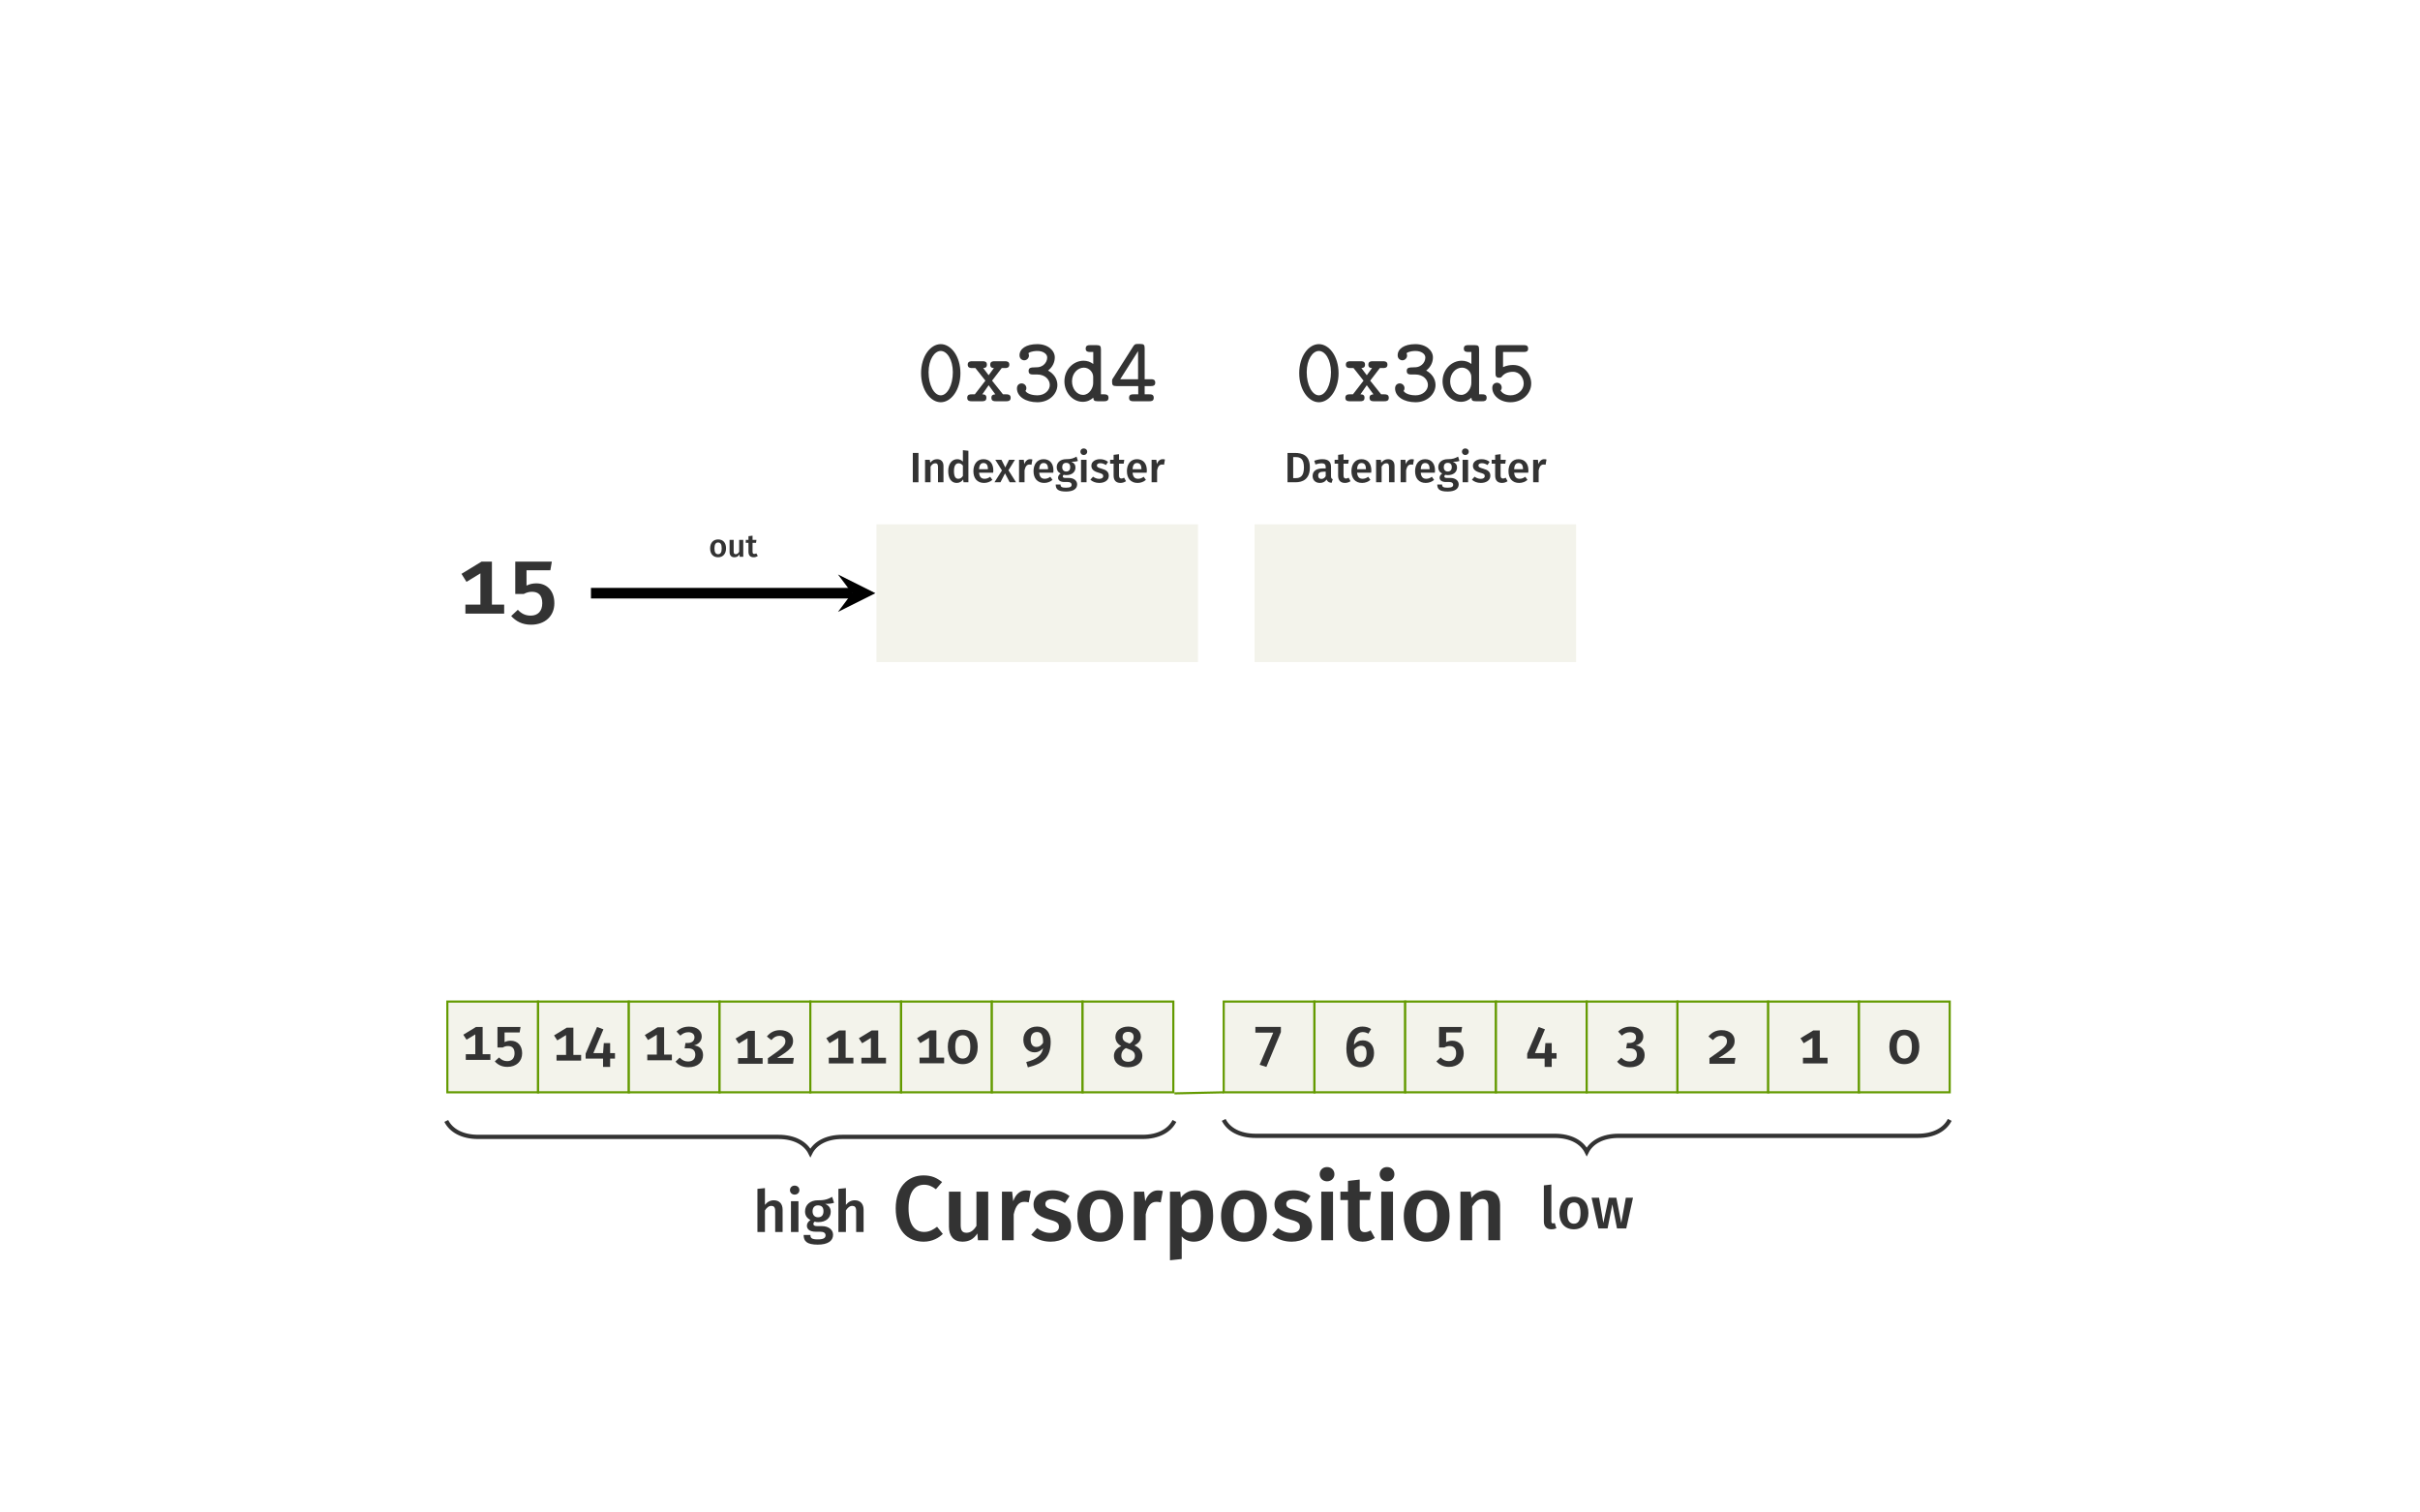 <?xml version="1.0" encoding="UTF-8"?>
<svg xmlns="http://www.w3.org/2000/svg" xmlns:xlink="http://www.w3.org/1999/xlink" width="453.54" height="283.46" viewBox="0 0 453.54 283.46">
<rect x="0" y="0" width="453.54" height="283.46" fill="#808080" stroke="none"/>
<defs>
<g>
<g id="glyph-0-0">
<path d="M 6.656 -1.688 L 6.656 -9.75 L 4.719 -9.75 L 0.953 -7.453 L 1.891 -5.953 L 4.5 -7.547 L 4.5 -1.688 L 1.688 -1.688 L 1.688 0 L 8.953 0 L 8.953 -1.688 Z M 6.656 -1.688 "/>
</g>
<g id="glyph-0-1">
<path d="M 8.25 -9.75 L 1.391 -9.75 L 1.391 -3.688 L 2.984 -3.688 C 3.516 -3.953 3.938 -4.094 4.531 -4.094 C 5.625 -4.094 6.453 -3.547 6.453 -1.953 C 6.453 -0.453 5.625 0.375 4.281 0.375 C 3.266 0.375 2.531 -0.016 1.875 -0.719 L 0.625 0.453 C 1.516 1.422 2.672 2.078 4.344 2.078 C 6.984 2.078 8.719 0.438 8.719 -1.953 C 8.719 -4.312 7.297 -5.672 5.344 -5.672 C 4.688 -5.672 4.094 -5.547 3.5 -5.25 L 3.5 -8.125 L 7.969 -8.125 Z M 8.25 -9.75 "/>
</g>
<g id="glyph-0-2">
<path d="M 5.938 -12.156 C 3.016 -12.156 0.734 -9.969 0.734 -5.969 C 0.734 -1.922 2.891 0.266 5.969 0.266 C 7.594 0.266 8.828 -0.453 9.562 -1.188 L 8.484 -2.531 C 7.797 -2.016 7.094 -1.562 6.062 -1.562 C 4.375 -1.562 3.141 -2.844 3.141 -5.969 C 3.141 -9.188 4.406 -10.406 6.062 -10.406 C 6.875 -10.406 7.578 -10.109 8.266 -9.562 L 9.422 -10.906 C 8.438 -11.703 7.453 -12.156 5.938 -12.156 Z M 5.938 -12.156 "/>
</g>
<g id="glyph-0-3">
<path d="M 8.547 -9.109 L 6.344 -9.109 L 6.344 -2.703 C 5.875 -1.906 5.25 -1.406 4.5 -1.406 C 3.734 -1.406 3.391 -1.781 3.391 -2.844 L 3.391 -9.109 L 1.188 -9.109 L 1.188 -2.562 C 1.188 -0.812 2.062 0.266 3.719 0.266 C 4.969 0.266 5.844 -0.234 6.516 -1.281 L 6.625 0 L 8.547 0 Z M 8.547 -9.109 "/>
</g>
<g id="glyph-0-4">
<path d="M 5.781 -9.344 C 4.719 -9.344 3.844 -8.625 3.406 -7.312 L 3.203 -9.109 L 1.297 -9.109 L 1.297 0 L 3.5 0 L 3.5 -4.859 C 3.844 -6.391 4.406 -7.203 5.516 -7.203 C 5.844 -7.203 6.047 -7.156 6.312 -7.094 L 6.703 -9.234 C 6.406 -9.312 6.109 -9.344 5.781 -9.344 Z M 5.781 -9.344 "/>
</g>
<g id="glyph-0-5">
<path d="M 4.203 -9.359 C 2.078 -9.359 0.688 -8.234 0.688 -6.719 C 0.688 -5.375 1.516 -4.484 3.391 -3.953 C 5.094 -3.484 5.453 -3.234 5.453 -2.484 C 5.453 -1.797 4.828 -1.375 3.844 -1.375 C 2.906 -1.375 2.062 -1.734 1.359 -2.266 L 0.266 -1.031 C 1.109 -0.281 2.328 0.266 3.891 0.266 C 5.969 0.266 7.734 -0.734 7.734 -2.641 C 7.734 -4.25 6.688 -5.016 4.828 -5.516 C 3.266 -5.938 2.906 -6.219 2.906 -6.812 C 2.906 -7.375 3.406 -7.734 4.281 -7.734 C 5.094 -7.734 5.812 -7.469 6.578 -6.984 L 7.438 -8.281 C 6.578 -8.953 5.516 -9.359 4.203 -9.359 Z M 4.203 -9.359 "/>
</g>
<g id="glyph-0-6">
<path d="M 5.047 -9.359 C 2.344 -9.359 0.734 -7.422 0.734 -4.562 C 0.734 -1.562 2.344 0.266 5.031 0.266 C 7.719 0.266 9.312 -1.688 9.312 -4.562 C 9.312 -7.547 7.734 -9.359 5.047 -9.359 Z M 5.047 -7.703 C 6.312 -7.703 6.984 -6.734 6.984 -4.562 C 6.984 -2.391 6.312 -1.406 5.031 -1.406 C 3.734 -1.406 3.062 -2.375 3.062 -4.562 C 3.062 -6.719 3.75 -7.703 5.047 -7.703 Z M 5.047 -7.703 "/>
</g>
<g id="glyph-0-7">
<path d="M 6.016 -9.359 C 5.031 -9.359 4.062 -8.938 3.344 -7.984 L 3.219 -9.109 L 1.297 -9.109 L 1.297 3.75 L 3.5 3.516 L 3.5 -0.734 C 4.062 -0.062 4.859 0.266 5.781 0.266 C 8.094 0.266 9.391 -1.797 9.391 -4.578 C 9.391 -7.484 8.391 -9.359 6.016 -9.359 Z M 5.172 -1.422 C 4.484 -1.422 3.922 -1.734 3.5 -2.375 L 3.5 -6.469 C 3.922 -7.188 4.578 -7.719 5.359 -7.719 C 6.453 -7.719 7.078 -6.875 7.078 -4.562 C 7.078 -2.359 6.375 -1.422 5.172 -1.422 Z M 5.172 -1.422 "/>
</g>
<g id="glyph-0-8">
<path d="M 2.375 -13.719 C 1.562 -13.719 1 -13.141 1 -12.375 C 1 -11.641 1.562 -11.047 2.375 -11.047 C 3.203 -11.047 3.766 -11.641 3.766 -12.375 C 3.766 -13.141 3.203 -13.719 2.375 -13.719 Z M 3.5 -9.109 L 1.297 -9.109 L 1.297 0 L 3.5 0 Z M 3.5 -9.109 "/>
</g>
<g id="glyph-0-9">
<path d="M 5.766 -1.844 C 5.375 -1.625 5.031 -1.516 4.688 -1.516 C 4.016 -1.516 3.719 -1.875 3.719 -2.766 L 3.719 -7.531 L 5.609 -7.531 L 5.844 -9.109 L 3.719 -9.109 L 3.719 -11.375 L 1.516 -11.125 L 1.516 -9.109 L 0.094 -9.109 L 0.094 -7.531 L 1.516 -7.531 L 1.516 -2.719 C 1.516 -0.781 2.469 0.234 4.25 0.266 C 5.062 0.266 5.891 0.031 6.547 -0.438 Z M 5.766 -1.844 "/>
</g>
<g id="glyph-0-10">
<path d="M 6.141 -9.359 C 5 -9.359 4.078 -8.828 3.375 -7.922 L 3.203 -9.109 L 1.297 -9.109 L 1.297 0 L 3.5 0 L 3.5 -6.344 C 4.031 -7.188 4.609 -7.719 5.406 -7.719 C 6.094 -7.719 6.531 -7.391 6.531 -6.25 L 6.531 0 L 8.734 0 L 8.734 -6.594 C 8.734 -8.328 7.781 -9.359 6.141 -9.359 Z M 6.141 -9.359 "/>
</g>
<g id="glyph-1-0">
<path d="M 8.203 -5.25 C 8.203 -8.469 6.406 -10.703 4.516 -10.703 C 2.578 -10.703 0.828 -8.422 0.828 -5.266 C 0.828 -2.047 2.625 0.188 4.516 0.188 C 6.438 0.188 8.203 -2.094 8.203 -5.25 Z M 6.781 -5.438 C 6.781 -3.047 5.766 -1.109 4.516 -1.109 C 3.25 -1.109 2.234 -3.047 2.234 -5.438 C 2.234 -7.797 3.328 -9.422 4.516 -9.422 C 5.688 -9.422 6.781 -7.797 6.781 -5.438 Z M 6.781 -5.438 "/>
</g>
<g id="glyph-1-1">
<path d="M 8.578 -0.641 C 8.578 -1.281 8.062 -1.297 7.75 -1.297 L 7.141 -1.297 L 5.094 -3.859 L 6.906 -6.219 L 7.5 -6.219 C 7.797 -6.219 8.328 -6.234 8.328 -6.859 C 8.328 -7.469 7.812 -7.5 7.5 -7.5 L 5.547 -7.5 C 5.25 -7.5 4.75 -7.469 4.75 -6.875 C 4.75 -6.359 5.031 -6.234 5.438 -6.219 L 4.453 -4.875 L 3.438 -6.219 C 3.844 -6.234 4.125 -6.359 4.125 -6.875 C 4.125 -7.469 3.641 -7.5 3.328 -7.5 L 1.359 -7.5 C 1.047 -7.5 0.531 -7.469 0.531 -6.859 C 0.531 -6.234 1.062 -6.219 1.359 -6.219 L 1.969 -6.219 L 3.844 -3.859 L 1.859 -1.297 L 1.25 -1.297 C 0.953 -1.297 0.438 -1.281 0.438 -0.641 C 0.438 -0.016 0.969 0 1.25 0 L 3.219 0 C 3.531 0 4.031 -0.016 4.031 -0.641 C 4.031 -1.172 3.734 -1.281 3.266 -1.297 L 4.453 -3 L 5.703 -1.297 C 5.266 -1.25 4.969 -1.156 4.969 -0.641 C 4.969 -0.016 5.469 0 5.781 0 L 7.75 0 C 8.047 0 8.578 -0.016 8.578 -0.641 Z M 8.578 -0.641 "/>
</g>
<g id="glyph-1-2">
<path d="M 8.297 -3.047 C 8.297 -4.219 7.578 -5.203 6.547 -5.75 C 7.391 -6.391 7.812 -7.312 7.812 -8.219 C 7.812 -9.5 6.547 -10.703 4.531 -10.703 C 2.406 -10.703 1.203 -9.812 1.203 -8.609 C 1.203 -7.953 1.703 -7.672 2.094 -7.672 C 2.516 -7.672 2.969 -8.031 2.969 -8.578 C 2.969 -8.766 2.906 -8.906 2.859 -9 C 3.375 -9.422 4.406 -9.422 4.547 -9.422 C 5.594 -9.422 6.391 -8.891 6.391 -8.203 C 6.391 -7.719 6.172 -7.188 5.734 -6.828 C 5.219 -6.422 4.828 -6.359 4.25 -6.359 C 3.172 -6.359 2.906 -6.219 2.906 -5.672 C 2.906 -5.031 3.391 -5.016 3.719 -5.016 L 4.5 -5.016 C 6.062 -5.016 6.875 -3.984 6.875 -3.047 C 6.875 -2.078 5.969 -1.109 4.547 -1.109 C 3.922 -1.109 2.766 -1.25 2.312 -1.922 C 2.391 -2.031 2.484 -2.188 2.484 -2.469 C 2.484 -2.938 2.094 -3.344 1.594 -3.344 C 1.156 -3.344 0.719 -3.047 0.719 -2.406 C 0.719 -0.859 2.391 0.188 4.547 0.188 C 6.828 0.188 8.297 -1.422 8.297 -3.047 Z M 8.297 -3.047 "/>
</g>
<g id="glyph-1-3">
<path d="M 8.844 -0.656 C 8.844 -1.281 8.328 -1.297 8.047 -1.297 L 7.422 -1.297 L 7.422 -9.688 C 7.422 -10.312 7.297 -10.516 6.609 -10.516 L 5.391 -10.516 C 5.062 -10.516 4.562 -10.5 4.562 -9.859 C 4.562 -9.25 5.078 -9.234 5.375 -9.234 L 5.984 -9.234 L 5.984 -6.984 C 5.453 -7.391 4.828 -7.594 4.172 -7.594 C 2.266 -7.594 0.578 -5.953 0.578 -3.734 C 0.578 -1.578 2.172 0.109 4.016 0.109 C 4.859 0.109 5.516 -0.234 5.984 -0.672 C 6.031 -0.188 6.125 0 6.797 0 L 8.031 0 C 8.344 0 8.844 -0.016 8.844 -0.656 Z M 5.969 -3.391 C 5.969 -2.516 5.266 -1.188 4.062 -1.188 C 2.922 -1.188 2 -2.328 2 -3.734 C 2 -5.266 3.094 -6.297 4.219 -6.297 C 5.219 -6.297 5.969 -5.438 5.969 -4.578 Z M 5.969 -3.391 "/>
</g>
<g id="glyph-1-4">
<path d="M 8.562 -3.484 C 8.562 -4.109 8.078 -4.125 7.75 -4.125 L 6.578 -4.125 L 6.578 -9.906 C 6.578 -10.562 6.438 -10.734 5.75 -10.734 L 5.281 -10.734 C 4.828 -10.734 4.719 -10.688 4.453 -10.312 L 0.641 -4.312 C 0.469 -4.062 0.469 -4.016 0.469 -3.641 C 0.469 -2.984 0.656 -2.844 1.281 -2.844 L 5.375 -2.844 L 5.375 -1.297 L 4.453 -1.297 C 4.125 -1.297 3.656 -1.281 3.656 -0.641 C 3.656 -0.016 4.156 0 4.453 0 L 7.469 0 C 7.781 0 8.281 -0.016 8.281 -0.641 C 8.281 -1.281 7.812 -1.297 7.469 -1.297 L 6.578 -1.297 L 6.578 -2.844 L 7.75 -2.844 C 8.062 -2.844 8.562 -2.859 8.562 -3.484 Z M 5.344 -4.125 L 2 -4.125 L 5.344 -9.391 Z M 5.344 -4.125 "/>
</g>
<g id="glyph-1-5">
<path d="M 8.156 -3.328 C 8.156 -5.078 6.812 -6.797 4.766 -6.797 C 4.219 -6.797 3.531 -6.703 2.875 -6.391 L 2.875 -9.234 L 6.781 -9.234 C 7.078 -9.234 7.578 -9.25 7.578 -9.859 C 7.578 -10.5 7.109 -10.516 6.781 -10.516 L 2.25 -10.516 C 1.594 -10.516 1.469 -10.344 1.469 -9.688 L 1.469 -5.234 C 1.469 -4.875 1.484 -4.406 2.141 -4.406 C 2.5 -4.406 2.578 -4.516 2.734 -4.719 C 3.172 -5.219 3.828 -5.516 4.75 -5.516 C 6.047 -5.516 6.75 -4.344 6.75 -3.328 C 6.75 -2.047 5.609 -1.109 4.266 -1.109 C 3.859 -1.109 2.891 -1.219 2.422 -2.016 C 2.516 -2.125 2.625 -2.266 2.625 -2.562 C 2.625 -3.141 2.156 -3.469 1.734 -3.469 C 1.453 -3.469 0.859 -3.281 0.859 -2.516 C 0.859 -1.062 2.312 0.188 4.266 0.188 C 6.453 0.188 8.156 -1.391 8.156 -3.328 Z M 8.156 -3.328 "/>
</g>
<g id="glyph-2-0">
<path d="M 1.703 -5.5 L 0.641 -5.5 L 0.641 0 L 1.703 0 Z M 1.703 -5.5 "/>
</g>
<g id="glyph-2-1">
<path d="M 2.844 -4.328 C 2.312 -4.328 1.891 -4.094 1.562 -3.672 L 1.484 -4.219 L 0.594 -4.219 L 0.594 0 L 1.625 0 L 1.625 -2.938 C 1.859 -3.328 2.141 -3.562 2.5 -3.562 C 2.828 -3.562 3.016 -3.422 3.016 -2.891 L 3.016 0 L 4.047 0 L 4.047 -3.047 C 4.047 -3.859 3.609 -4.328 2.844 -4.328 Z M 2.844 -4.328 "/>
</g>
<g id="glyph-2-2">
<path d="M 3.094 -6.016 L 3.094 -3.875 C 2.844 -4.141 2.484 -4.328 2.047 -4.328 C 1 -4.328 0.344 -3.406 0.344 -2.109 C 0.344 -0.766 0.891 0.125 1.938 0.125 C 2.484 0.125 2.891 -0.156 3.141 -0.531 L 3.219 0 L 4.125 0 L 4.125 -5.906 Z M 2.234 -0.656 C 1.734 -0.656 1.422 -1.031 1.422 -2.109 C 1.422 -3.125 1.766 -3.562 2.297 -3.562 C 2.641 -3.562 2.875 -3.391 3.094 -3.125 L 3.094 -1.188 C 2.859 -0.844 2.609 -0.656 2.234 -0.656 Z M 2.234 -0.656 "/>
</g>
<g id="glyph-2-3">
<path d="M 4.078 -2.203 C 4.078 -3.531 3.391 -4.328 2.219 -4.328 C 1.016 -4.328 0.344 -3.359 0.344 -2.078 C 0.344 -0.75 1.047 0.125 2.344 0.125 C 2.984 0.125 3.5 -0.109 3.906 -0.453 L 3.484 -1.031 C 3.125 -0.766 2.812 -0.656 2.438 -0.656 C 1.875 -0.656 1.484 -0.938 1.406 -1.797 L 4.047 -1.797 C 4.062 -1.906 4.078 -2.078 4.078 -2.203 Z M 3.062 -2.453 L 1.406 -2.453 C 1.453 -3.297 1.766 -3.609 2.234 -3.609 C 2.812 -3.609 3.062 -3.203 3.062 -2.5 Z M 3.062 -2.453 "/>
</g>
<g id="glyph-2-4">
<path d="M 2.594 -2.25 L 3.812 -4.219 L 2.703 -4.219 L 2 -2.781 L 1.281 -4.219 L 0.125 -4.219 L 1.375 -2.219 L -0.031 0 L 1.094 0 L 1.953 -1.672 L 2.828 0 L 4.016 0 Z M 2.594 -2.25 "/>
</g>
<g id="glyph-2-5">
<path d="M 2.672 -4.328 C 2.188 -4.328 1.781 -4 1.578 -3.391 L 1.484 -4.219 L 0.594 -4.219 L 0.594 0 L 1.625 0 L 1.625 -2.25 C 1.781 -2.953 2.047 -3.328 2.547 -3.328 C 2.703 -3.328 2.797 -3.312 2.922 -3.281 L 3.094 -4.266 C 2.969 -4.312 2.828 -4.328 2.672 -4.328 Z M 2.672 -4.328 "/>
</g>
<g id="glyph-2-6">
<path d="M 4.031 -4.812 C 3.516 -4.531 3.047 -4.312 2.062 -4.328 C 1.031 -4.328 0.312 -3.734 0.312 -2.828 C 0.312 -2.281 0.531 -1.906 1.047 -1.641 C 0.734 -1.438 0.562 -1.141 0.562 -0.859 C 0.562 -0.422 0.922 -0.047 1.766 -0.047 L 2.406 -0.047 C 2.875 -0.047 3.109 0.156 3.109 0.469 C 3.109 0.797 2.875 1.016 2.062 1.016 C 1.219 1.016 1.031 0.844 1.031 0.422 L 0.125 0.422 C 0.125 1.266 0.547 1.734 2.047 1.734 C 3.422 1.734 4.141 1.234 4.141 0.391 C 4.141 -0.297 3.531 -0.812 2.609 -0.812 L 1.953 -0.812 C 1.531 -0.812 1.453 -0.953 1.453 -1.094 C 1.453 -1.234 1.516 -1.344 1.625 -1.406 C 1.781 -1.359 1.938 -1.344 2.125 -1.344 C 3.188 -1.344 3.828 -1.938 3.828 -2.766 C 3.828 -3.297 3.562 -3.625 3.062 -3.844 C 3.562 -3.844 3.953 -3.875 4.281 -4 Z M 2.078 -3.641 C 2.578 -3.641 2.844 -3.375 2.844 -2.844 C 2.844 -2.312 2.578 -2.016 2.094 -2.016 C 1.625 -2.016 1.344 -2.328 1.344 -2.844 C 1.344 -3.328 1.609 -3.641 2.078 -3.641 Z M 2.078 -3.641 "/>
</g>
<g id="glyph-2-7">
<path d="M 1.094 -6.344 C 0.719 -6.344 0.469 -6.078 0.469 -5.734 C 0.469 -5.391 0.719 -5.109 1.094 -5.109 C 1.484 -5.109 1.75 -5.391 1.75 -5.734 C 1.75 -6.078 1.484 -6.344 1.094 -6.344 Z M 1.625 -4.219 L 0.594 -4.219 L 0.594 0 L 1.625 0 Z M 1.625 -4.219 "/>
</g>
<g id="glyph-2-8">
<path d="M 1.938 -4.328 C 0.969 -4.328 0.312 -3.812 0.312 -3.109 C 0.312 -2.484 0.703 -2.078 1.562 -1.828 C 2.359 -1.609 2.531 -1.5 2.531 -1.141 C 2.531 -0.828 2.234 -0.641 1.781 -0.641 C 1.344 -0.641 0.953 -0.812 0.625 -1.047 L 0.125 -0.484 C 0.516 -0.125 1.078 0.125 1.797 0.125 C 2.766 0.125 3.578 -0.344 3.578 -1.219 C 3.578 -1.969 3.094 -2.312 2.234 -2.547 C 1.516 -2.75 1.344 -2.875 1.344 -3.156 C 1.344 -3.406 1.578 -3.578 1.984 -3.578 C 2.359 -3.578 2.688 -3.453 3.047 -3.234 L 3.438 -3.828 C 3.047 -4.141 2.547 -4.328 1.938 -4.328 Z M 1.938 -4.328 "/>
</g>
<g id="glyph-2-9">
<path d="M 2.672 -0.859 C 2.484 -0.75 2.328 -0.703 2.172 -0.703 C 1.859 -0.703 1.719 -0.875 1.719 -1.281 L 1.719 -3.484 L 2.594 -3.484 L 2.703 -4.219 L 1.719 -4.219 L 1.719 -5.266 L 0.703 -5.141 L 0.703 -4.219 L 0.047 -4.219 L 0.047 -3.484 L 0.703 -3.484 L 0.703 -1.266 C 0.703 -0.359 1.141 0.109 1.969 0.125 C 2.344 0.125 2.719 0.016 3.031 -0.203 Z M 2.672 -0.859 "/>
</g>
<g id="glyph-2-10">
<path d="M 2 -5.5 L 0.641 -5.5 L 0.641 0 L 2.141 0 C 3.453 0 4.828 -0.547 4.828 -2.781 C 4.828 -5.062 3.453 -5.5 2 -5.5 Z M 2.188 -4.719 C 3 -4.719 3.719 -4.438 3.719 -2.781 C 3.719 -1.156 3.031 -0.781 2.219 -0.781 L 1.703 -0.781 L 1.703 -4.719 Z M 2.188 -4.719 "/>
</g>
<g id="glyph-2-11">
<path d="M 3.703 -1.109 L 3.703 -2.891 C 3.703 -3.812 3.219 -4.328 2.078 -4.328 C 1.609 -4.328 1.078 -4.234 0.562 -4.031 L 0.781 -3.344 C 1.219 -3.484 1.625 -3.562 1.906 -3.562 C 2.453 -3.562 2.703 -3.375 2.703 -2.828 L 2.703 -2.594 L 2.172 -2.594 C 0.938 -2.594 0.25 -2.094 0.25 -1.172 C 0.25 -0.422 0.766 0.125 1.609 0.125 C 2.125 0.125 2.578 -0.062 2.875 -0.516 C 3.031 -0.094 3.344 0.062 3.812 0.109 L 4.031 -0.578 C 3.812 -0.656 3.703 -0.766 3.703 -1.109 Z M 1.891 -0.625 C 1.5 -0.625 1.297 -0.859 1.297 -1.266 C 1.297 -1.75 1.625 -1.984 2.281 -1.984 L 2.703 -1.984 L 2.703 -1.141 C 2.516 -0.812 2.234 -0.625 1.891 -0.625 Z M 1.891 -0.625 "/>
</g>
<g id="glyph-3-0">
<path d="M 4.219 -1.062 L 4.219 -6.172 L 2.984 -6.172 L 0.594 -4.719 L 1.203 -3.781 L 2.844 -4.781 L 2.844 -1.062 L 1.062 -1.062 L 1.062 0 L 5.672 0 L 5.672 -1.062 Z M 4.219 -1.062 "/>
</g>
<g id="glyph-3-1">
<path d="M 5.219 -6.172 L 0.891 -6.172 L 0.891 -2.328 L 1.891 -2.328 C 2.219 -2.516 2.5 -2.594 2.875 -2.594 C 3.562 -2.594 4.094 -2.25 4.094 -1.234 C 4.094 -0.281 3.562 0.234 2.719 0.234 C 2.078 0.234 1.609 -0.016 1.188 -0.453 L 0.391 0.281 C 0.953 0.906 1.688 1.312 2.75 1.312 C 4.422 1.312 5.516 0.266 5.516 -1.234 C 5.516 -2.719 4.625 -3.594 3.375 -3.594 C 2.969 -3.594 2.594 -3.516 2.219 -3.328 L 2.219 -5.141 L 5.047 -5.141 Z M 5.219 -6.172 "/>
</g>
<g id="glyph-3-2">
<path d="M 5.906 -1.406 L 5 -1.406 L 5 -3.281 L 3.812 -3.281 L 3.672 -1.406 L 1.859 -1.406 L 3.734 -5.859 L 2.547 -6.297 L 0.406 -1.297 L 0.406 -0.375 L 3.672 -0.375 L 3.672 1.188 L 5 1.188 L 5 -0.375 L 5.906 -0.375 Z M 5.906 -1.406 "/>
</g>
<g id="glyph-3-3">
<path d="M 2.797 -6.297 C 1.844 -6.297 1.094 -6 0.438 -5.375 L 1.141 -4.609 C 1.609 -5.031 2.062 -5.25 2.641 -5.25 C 3.359 -5.25 3.797 -4.891 3.797 -4.297 C 3.797 -3.625 3.297 -3.234 2.547 -3.234 L 2.109 -3.234 L 1.953 -2.234 L 2.578 -2.234 C 3.453 -2.234 3.953 -1.859 3.953 -1.031 C 3.953 -0.234 3.453 0.234 2.594 0.234 C 1.969 0.234 1.531 0.016 1.031 -0.484 L 0.25 0.266 C 0.812 0.953 1.625 1.312 2.656 1.312 C 4.422 1.312 5.406 0.312 5.406 -0.953 C 5.406 -2.125 4.672 -2.672 3.719 -2.781 C 4.578 -3 5.156 -3.609 5.156 -4.453 C 5.156 -5.453 4.344 -6.297 2.797 -6.297 Z M 2.797 -6.297 "/>
</g>
<g id="glyph-3-4">
<path d="M 2.828 -6.297 C 1.766 -6.297 1 -5.891 0.359 -5.109 L 1.203 -4.438 C 1.672 -5 2.141 -5.234 2.719 -5.234 C 3.391 -5.234 3.828 -4.844 3.828 -4.25 C 3.828 -3.469 3.453 -3.016 0.547 -1.031 L 0.547 0 L 5.25 0 L 5.406 -1.094 L 2.281 -1.094 C 4.922 -2.656 5.266 -3.328 5.266 -4.328 C 5.266 -5.438 4.359 -6.297 2.828 -6.297 Z M 2.828 -6.297 "/>
</g>
<g id="glyph-3-5">
<path d="M 3.047 -6.297 C 1.281 -6.297 0.25 -5.078 0.25 -3.094 C 0.25 -1.094 1.312 0.156 3.047 0.156 C 4.797 0.156 5.859 -1.094 5.859 -3.094 C 5.859 -5.078 4.828 -6.297 3.047 -6.297 Z M 3.047 -5.266 C 3.844 -5.266 4.469 -4.719 4.469 -3.094 C 4.469 -1.453 3.844 -0.891 3.047 -0.891 C 2.266 -0.891 1.641 -1.453 1.641 -3.094 C 1.641 -4.719 2.266 -5.266 3.047 -5.266 Z M 3.047 -5.266 "/>
</g>
<g id="glyph-3-6">
<path d="M 3 -6.297 C 1.594 -6.297 0.453 -5.359 0.453 -3.844 C 0.453 -2.375 1.391 -1.469 2.547 -1.469 C 3.266 -1.469 3.781 -1.812 4.141 -2.25 C 3.938 -0.891 2.922 -0.141 1 0.344 L 1.297 1.344 C 4.25 0.641 5.578 -0.594 5.578 -3.469 C 5.578 -5.156 4.703 -6.297 3 -6.297 Z M 2.906 -2.484 C 2.297 -2.484 1.828 -2.875 1.828 -3.875 C 1.828 -4.781 2.281 -5.281 3.016 -5.281 C 3.812 -5.281 4.172 -4.719 4.156 -3.266 C 3.844 -2.766 3.438 -2.484 2.906 -2.484 Z M 2.906 -2.484 "/>
</g>
<g id="glyph-3-7">
<path d="M 4.266 -3.938 C 5.078 -4.359 5.469 -4.891 5.469 -5.578 C 5.469 -6.812 4.375 -7.469 3.094 -7.469 C 1.781 -7.469 0.703 -6.734 0.703 -5.531 C 0.703 -4.828 1.031 -4.25 1.797 -3.812 C 0.953 -3.438 0.422 -2.859 0.422 -1.953 C 0.422 -0.766 1.406 0.156 3.047 0.156 C 4.719 0.156 5.75 -0.781 5.75 -1.969 C 5.75 -2.844 5.25 -3.484 4.266 -3.938 Z M 3.094 -6.484 C 3.75 -6.484 4.125 -6.109 4.125 -5.531 C 4.125 -5 3.922 -4.641 3.359 -4.281 L 3.172 -4.359 C 2.438 -4.609 2.047 -4.891 2.047 -5.516 C 2.047 -6.156 2.453 -6.484 3.094 -6.484 Z M 3.094 -0.875 C 2.297 -0.875 1.812 -1.297 1.812 -2 C 1.812 -2.656 2.094 -3.125 2.672 -3.438 L 3.016 -3.312 C 3.984 -2.984 4.359 -2.656 4.359 -1.969 C 4.359 -1.344 3.891 -0.875 3.094 -0.875 Z M 3.094 -0.875 "/>
</g>
<g id="glyph-3-8">
<path d="M 5.266 -6.172 L 0.484 -6.172 L 0.484 -5.094 L 3.828 -5.094 L 1.281 0.922 L 2.547 1.328 L 5.266 -5.203 Z M 5.266 -6.172 "/>
</g>
<g id="glyph-3-9">
<path d="M 3.625 -4.891 C 2.953 -4.891 2.406 -4.641 1.953 -4.062 C 2.031 -5.547 2.609 -6.438 3.578 -6.438 C 4 -6.438 4.328 -6.328 4.656 -6.141 L 5.172 -7 C 4.75 -7.281 4.234 -7.469 3.562 -7.469 C 1.641 -7.469 0.531 -5.844 0.531 -3.391 C 0.531 -1.281 1.281 0.156 3.203 0.156 C 4.688 0.156 5.719 -0.953 5.719 -2.5 C 5.719 -4.062 4.781 -4.891 3.625 -4.891 Z M 3.203 -0.875 C 2.328 -0.875 1.984 -1.547 1.969 -3.125 C 2.297 -3.578 2.734 -3.875 3.297 -3.875 C 3.922 -3.875 4.312 -3.516 4.312 -2.469 C 4.312 -1.516 3.938 -0.875 3.203 -0.875 Z M 3.203 -0.875 "/>
</g>
<g id="glyph-3-10">
<path d="M 3.891 -5.938 C 3.203 -5.938 2.656 -5.625 2.219 -5.078 L 2.219 -8.219 L 0.812 -8.078 L 0.812 0 L 2.219 0 L 2.219 -4.031 C 2.547 -4.547 2.938 -4.891 3.422 -4.891 C 3.844 -4.891 4.141 -4.672 4.141 -3.953 L 4.141 0 L 5.531 0 L 5.531 -4.172 C 5.531 -5.266 4.922 -5.938 3.891 -5.938 Z M 3.891 -5.938 "/>
</g>
<g id="glyph-3-11">
<path d="M 1.5 -8.688 C 1 -8.688 0.625 -8.328 0.625 -7.844 C 0.625 -7.375 1 -7 1.5 -7 C 2.031 -7 2.391 -7.375 2.391 -7.844 C 2.391 -8.328 2.031 -8.688 1.5 -8.688 Z M 2.219 -5.766 L 0.812 -5.766 L 0.812 0 L 2.219 0 Z M 2.219 -5.766 "/>
</g>
<g id="glyph-3-12">
<path d="M 5.5 -6.578 C 4.812 -6.203 4.172 -5.906 2.812 -5.938 C 1.422 -5.938 0.422 -5.109 0.422 -3.859 C 0.422 -3.125 0.734 -2.609 1.438 -2.234 C 1.016 -1.969 0.766 -1.578 0.766 -1.172 C 0.766 -0.562 1.25 -0.047 2.406 -0.047 L 3.281 -0.047 C 3.922 -0.047 4.266 0.203 4.266 0.625 C 4.266 1.094 3.938 1.391 2.812 1.391 C 1.672 1.391 1.422 1.141 1.422 0.562 L 0.156 0.562 C 0.156 1.719 0.734 2.375 2.797 2.375 C 4.672 2.375 5.672 1.688 5.672 0.531 C 5.672 -0.422 4.844 -1.094 3.562 -1.094 L 2.688 -1.094 C 2.109 -1.094 1.984 -1.297 1.984 -1.5 C 1.984 -1.672 2.078 -1.828 2.219 -1.938 C 2.438 -1.859 2.656 -1.844 2.906 -1.844 C 4.359 -1.844 5.234 -2.656 5.234 -3.781 C 5.234 -4.5 4.891 -4.953 4.188 -5.266 C 4.875 -5.266 5.422 -5.312 5.859 -5.469 Z M 2.828 -4.984 C 3.531 -4.984 3.875 -4.625 3.875 -3.891 C 3.875 -3.156 3.516 -2.75 2.859 -2.75 C 2.219 -2.75 1.828 -3.188 1.828 -3.875 C 1.828 -4.547 2.203 -4.984 2.828 -4.984 Z M 2.828 -4.984 "/>
</g>
<g id="glyph-3-13">
<path d="M 2.156 0.156 C 2.516 0.156 2.859 0.078 3.094 -0.031 L 2.797 -1.016 C 2.703 -0.984 2.594 -0.953 2.469 -0.953 C 2.234 -0.953 2.156 -1.094 2.156 -1.359 L 2.156 -8.234 L 0.75 -8.078 L 0.75 -1.312 C 0.75 -0.375 1.281 0.156 2.156 0.156 Z M 2.156 0.156 "/>
</g>
<g id="glyph-3-14">
<path d="M 3.203 -5.938 C 1.484 -5.938 0.469 -4.703 0.469 -2.891 C 0.469 -1 1.484 0.156 3.188 0.156 C 4.891 0.156 5.906 -1.062 5.906 -2.891 C 5.906 -4.781 4.891 -5.938 3.203 -5.938 Z M 3.203 -4.875 C 4 -4.875 4.422 -4.266 4.422 -2.891 C 4.422 -1.516 4 -0.891 3.188 -0.891 C 2.359 -0.891 1.938 -1.5 1.938 -2.891 C 1.938 -4.25 2.375 -4.875 3.203 -4.875 Z M 3.203 -4.875 "/>
</g>
<g id="glyph-3-15">
<path d="M 7.891 -5.766 L 6.547 -5.766 L 5.688 -1.031 L 4.766 -5.766 L 3.344 -5.766 L 2.328 -1.031 L 1.531 -5.766 L 0.125 -5.766 L 1.406 0 L 3.125 0 L 4.016 -4.531 L 4.891 0 L 6.625 0 Z M 7.891 -5.766 "/>
</g>
<g id="glyph-4-0">
<path d="M 1.75 -3.25 C 0.812 -3.25 0.25 -2.578 0.25 -1.578 C 0.25 -0.547 0.812 0.094 1.75 0.094 C 2.688 0.094 3.234 -0.594 3.234 -1.578 C 3.234 -2.625 2.688 -3.25 1.75 -3.25 Z M 1.75 -2.672 C 2.203 -2.672 2.422 -2.344 2.422 -1.578 C 2.422 -0.828 2.203 -0.484 1.75 -0.484 C 1.297 -0.484 1.062 -0.828 1.062 -1.578 C 1.062 -2.328 1.297 -2.672 1.75 -2.672 Z M 1.75 -2.672 "/>
</g>
<g id="glyph-4-1">
<path d="M 2.969 -3.172 L 2.203 -3.172 L 2.203 -0.938 C 2.047 -0.672 1.828 -0.484 1.562 -0.484 C 1.297 -0.484 1.172 -0.609 1.172 -0.984 L 1.172 -3.172 L 0.406 -3.172 L 0.406 -0.891 C 0.406 -0.281 0.719 0.094 1.297 0.094 C 1.734 0.094 2.031 -0.078 2.266 -0.438 L 2.297 0 L 2.969 0 Z M 2.969 -3.172 "/>
</g>
<g id="glyph-4-2">
<path d="M 2 -0.641 C 1.859 -0.562 1.75 -0.531 1.625 -0.531 C 1.391 -0.531 1.297 -0.656 1.297 -0.969 L 1.297 -2.609 L 1.953 -2.609 L 2.031 -3.172 L 1.297 -3.172 L 1.297 -3.953 L 0.531 -3.859 L 0.531 -3.172 L 0.031 -3.172 L 0.031 -2.609 L 0.531 -2.609 L 0.531 -0.953 C 0.531 -0.266 0.859 0.078 1.484 0.094 C 1.766 0.094 2.047 0.016 2.281 -0.156 Z M 2 -0.641 "/>
</g>
</g>
<clipPath id="clip-0">
<path clip-rule="nonzero" d="M 0 0 L 453.539 0 L 453.539 283.461 L 0 283.461 Z M 0 0 "/>
</clipPath>
</defs>
<g clip-path="url(#clip-0)">
<path fill-rule="nonzero" fill="rgb(100%, 100%, 100%)" fill-opacity="1" d="M 0 283.461 L 453.543 283.461 L 453.543 -0.004 L 0 -0.004 Z M 0 283.461 "/>
</g>
<g fill="rgb(20%, 20%, 20%)" fill-opacity="1">
<use xlink:href="#glyph-0-0" x="85.535" y="115.002"/>
<use xlink:href="#glyph-0-1" x="95.176" y="115.002"/>
</g>
<path fill-rule="nonzero" fill="rgb(95%, 95%, 92%)" fill-opacity="1" d="M 164.262 124.082 L 224.516 124.082 L 224.516 98.262 L 164.262 98.262 Z M 164.262 124.082 "/>
<g fill="rgb(20%, 20%, 20%)" fill-opacity="1">
<use xlink:href="#glyph-1-0" x="171.794" y="75.199"/>
<use xlink:href="#glyph-1-1" x="180.832" y="75.199"/>
<use xlink:href="#glyph-1-2" x="189.87" y="75.199"/>
<use xlink:href="#glyph-1-3" x="198.908" y="75.199"/>
<use xlink:href="#glyph-1-4" x="207.946" y="75.199"/>
</g>
<g fill="rgb(20%, 20%, 20%)" fill-opacity="1">
<use xlink:href="#glyph-2-0" x="170.431" y="90.386"/>
<use xlink:href="#glyph-2-1" x="172.774" y="90.386"/>
<use xlink:href="#glyph-2-2" x="177.365" y="90.386"/>
<use xlink:href="#glyph-2-3" x="182.083" y="90.386"/>
</g>
<g fill="rgb(20%, 20%, 20%)" fill-opacity="1">
<use xlink:href="#glyph-2-4" x="186.403" y="90.386"/>
<use xlink:href="#glyph-2-5" x="190.388" y="90.386"/>
</g>
<g fill="rgb(20%, 20%, 20%)" fill-opacity="1">
<use xlink:href="#glyph-2-3" x="193.353" y="90.386"/>
<use xlink:href="#glyph-2-6" x="197.729" y="90.386"/>
<use xlink:href="#glyph-2-7" x="202.009" y="90.386"/>
<use xlink:href="#glyph-2-8" x="204.224" y="90.386"/>
<use xlink:href="#glyph-2-9" x="208.002" y="90.386"/>
</g>
<g fill="rgb(20%, 20%, 20%)" fill-opacity="1">
<use xlink:href="#glyph-2-3" x="210.855" y="90.386"/>
<use xlink:href="#glyph-2-5" x="215.231" y="90.386"/>
</g>
<path fill-rule="nonzero" fill="rgb(95%, 95%, 92%)" fill-opacity="1" d="M 235.129 124.082 L 295.383 124.082 L 295.383 98.262 L 235.129 98.262 Z M 235.129 124.082 "/>
<g fill="rgb(20%, 20%, 20%)" fill-opacity="1">
<use xlink:href="#glyph-1-0" x="242.662" y="75.199"/>
<use xlink:href="#glyph-1-1" x="251.7" y="75.199"/>
<use xlink:href="#glyph-1-2" x="260.738" y="75.199"/>
<use xlink:href="#glyph-1-3" x="269.776" y="75.199"/>
<use xlink:href="#glyph-1-5" x="278.814" y="75.199"/>
</g>
<g fill="rgb(20%, 20%, 20%)" fill-opacity="1">
<use xlink:href="#glyph-2-10" x="240.657" y="90.386"/>
</g>
<g fill="rgb(20%, 20%, 20%)" fill-opacity="1">
<use xlink:href="#glyph-2-11" x="245.75" y="90.386"/>
<use xlink:href="#glyph-2-9" x="250.078" y="90.386"/>
</g>
<g fill="rgb(20%, 20%, 20%)" fill-opacity="1">
<use xlink:href="#glyph-2-3" x="252.931" y="90.386"/>
<use xlink:href="#glyph-2-1" x="257.307" y="90.386"/>
<use xlink:href="#glyph-2-5" x="261.897" y="90.386"/>
</g>
<g fill="rgb(20%, 20%, 20%)" fill-opacity="1">
<use xlink:href="#glyph-2-3" x="264.862" y="90.386"/>
<use xlink:href="#glyph-2-6" x="269.238" y="90.386"/>
<use xlink:href="#glyph-2-7" x="273.518" y="90.386"/>
<use xlink:href="#glyph-2-8" x="275.733" y="90.386"/>
<use xlink:href="#glyph-2-9" x="279.511" y="90.386"/>
</g>
<g fill="rgb(20%, 20%, 20%)" fill-opacity="1">
<use xlink:href="#glyph-2-3" x="282.365" y="90.386"/>
<use xlink:href="#glyph-2-5" x="286.74" y="90.386"/>
</g>
<path fill-rule="nonzero" fill="rgb(95%, 95%, 92%)" fill-opacity="1" stroke-width="0.399" stroke-linecap="butt" stroke-linejoin="miter" stroke="rgb(38.823%, 60.393%, 0%)" stroke-opacity="1" stroke-miterlimit="10" d="M -8.502 -8.503 L 8.506 -8.503 L 8.506 8.505 L -8.502 8.505 Z M -8.502 -8.503 " transform="matrix(1, 0, 0, -1, 92.342, 196.212)"/>
<g fill="rgb(20%, 20%, 20%)" fill-opacity="1">
<use xlink:href="#glyph-3-0" x="86.233" y="198.639"/>
<use xlink:href="#glyph-3-1" x="92.342" y="198.639"/>
</g>
<path fill-rule="nonzero" fill="rgb(95%, 95%, 92%)" fill-opacity="1" stroke-width="0.399" stroke-linecap="butt" stroke-linejoin="miter" stroke="rgb(38.823%, 60.393%, 0%)" stroke-opacity="1" stroke-miterlimit="10" d="M -8.505 -8.503 L 8.503 -8.503 L 8.503 8.505 L -8.505 8.505 Z M -8.505 -8.503 " transform="matrix(1, 0, 0, -1, 109.349, 196.212)"/>
<g fill="rgb(20%, 20%, 20%)" fill-opacity="1">
<use xlink:href="#glyph-3-0" x="103.24" y="198.77"/>
<use xlink:href="#glyph-3-2" x="109.349" y="198.77"/>
</g>
<path fill-rule="nonzero" fill="rgb(95%, 95%, 92%)" fill-opacity="1" stroke-width="0.399" stroke-linecap="butt" stroke-linejoin="miter" stroke="rgb(38.823%, 60.393%, 0%)" stroke-opacity="1" stroke-miterlimit="10" d="M -8.505 -8.503 L 8.502 -8.503 L 8.502 8.505 L -8.505 8.505 Z M -8.505 -8.503 " transform="matrix(1, 0, 0, -1, 126.357, 196.212)"/>
<g fill="rgb(20%, 20%, 20%)" fill-opacity="1">
<use xlink:href="#glyph-3-0" x="120.248" y="198.705"/>
<use xlink:href="#glyph-3-3" x="126.357" y="198.705"/>
</g>
<path fill-rule="nonzero" fill="rgb(95%, 95%, 92%)" fill-opacity="1" stroke-width="0.399" stroke-linecap="butt" stroke-linejoin="miter" stroke="rgb(38.823%, 60.393%, 0%)" stroke-opacity="1" stroke-miterlimit="10" d="M -8.506 -8.503 L 8.502 -8.503 L 8.502 8.505 L -8.506 8.505 Z M -8.506 -8.503 " transform="matrix(1, 0, 0, -1, 143.365, 196.212)"/>
<g fill="rgb(20%, 20%, 20%)" fill-opacity="1">
<use xlink:href="#glyph-3-0" x="137.256" y="199.365"/>
<use xlink:href="#glyph-3-4" x="143.365" y="199.365"/>
</g>
<path fill-rule="nonzero" fill="rgb(95%, 95%, 92%)" fill-opacity="1" stroke-width="0.399" stroke-linecap="butt" stroke-linejoin="miter" stroke="rgb(38.823%, 60.393%, 0%)" stroke-opacity="1" stroke-miterlimit="10" d="M -8.506 -8.503 L 8.506 -8.503 L 8.506 8.505 L -8.506 8.505 Z M -8.506 -8.503 " transform="matrix(1, 0, 0, -1, 160.373, 196.212)"/>
<g fill="rgb(20%, 20%, 20%)" fill-opacity="1">
<use xlink:href="#glyph-3-0" x="154.264" y="199.299"/>
<use xlink:href="#glyph-3-0" x="160.373" y="199.299"/>
</g>
<path fill-rule="nonzero" fill="rgb(95%, 95%, 92%)" fill-opacity="1" stroke-width="0.399" stroke-linecap="butt" stroke-linejoin="miter" stroke="rgb(38.823%, 60.393%, 0%)" stroke-opacity="1" stroke-miterlimit="10" d="M -8.502 -8.503 L 8.506 -8.503 L 8.506 8.505 L -8.502 8.505 Z M -8.502 -8.503 " transform="matrix(1, 0, 0, -1, 177.381, 196.212)"/>
<g fill="rgb(20%, 20%, 20%)" fill-opacity="1">
<use xlink:href="#glyph-3-0" x="171.272" y="199.283"/>
<use xlink:href="#glyph-3-5" x="177.381" y="199.283"/>
</g>
<path fill-rule="nonzero" fill="rgb(95%, 95%, 92%)" fill-opacity="1" stroke-width="0.399" stroke-linecap="butt" stroke-linejoin="miter" stroke="rgb(38.823%, 60.393%, 0%)" stroke-opacity="1" stroke-miterlimit="10" d="M -8.502 -8.503 L 8.506 -8.503 L 8.506 8.505 L -8.502 8.505 Z M -8.502 -8.503 " transform="matrix(1, 0, 0, -1, 194.389, 196.212)"/>
<g fill="rgb(20%, 20%, 20%)" fill-opacity="1">
<use xlink:href="#glyph-3-6" x="191.334" y="198.694"/>
</g>
<path fill-rule="nonzero" fill="rgb(95%, 95%, 92%)" fill-opacity="1" stroke-width="0.399" stroke-linecap="butt" stroke-linejoin="miter" stroke="rgb(38.823%, 60.393%, 0%)" stroke-opacity="1" stroke-miterlimit="10" d="M -8.505 -8.503 L 8.502 -8.503 L 8.502 8.505 L -8.505 8.505 Z M -8.505 -8.503 " transform="matrix(1, 0, 0, -1, 211.396, 196.212)"/>
<g fill="rgb(20%, 20%, 20%)" fill-opacity="1">
<use xlink:href="#glyph-3-7" x="208.341" y="199.867"/>
</g>
<path fill-rule="nonzero" fill="rgb(95%, 95%, 92%)" fill-opacity="1" stroke-width="0.399" stroke-linecap="butt" stroke-linejoin="miter" stroke="rgb(38.823%, 60.393%, 0%)" stroke-opacity="1" stroke-miterlimit="10" d="M -8.505 -8.503 L 8.503 -8.503 L 8.503 8.505 L -8.505 8.505 Z M -8.505 -8.503 " transform="matrix(1, 0, 0, -1, 237.845, 196.212)"/>
<g fill="rgb(20%, 20%, 20%)" fill-opacity="1">
<use xlink:href="#glyph-3-8" x="234.79" y="198.634"/>
</g>
<path fill-rule="nonzero" fill="rgb(95%, 95%, 92%)" fill-opacity="1" stroke-width="0.399" stroke-linecap="butt" stroke-linejoin="miter" stroke="rgb(38.823%, 60.393%, 0%)" stroke-opacity="1" stroke-miterlimit="10" d="M -8.504 -8.503 L 8.503 -8.503 L 8.503 8.505 L -8.504 8.505 Z M -8.504 -8.503 " transform="matrix(1, 0, 0, -1, 254.852, 196.212)"/>
<g fill="rgb(20%, 20%, 20%)" fill-opacity="1">
<use xlink:href="#glyph-3-9" x="251.797" y="199.867"/>
</g>
<path fill-rule="nonzero" fill="rgb(95%, 95%, 92%)" fill-opacity="1" stroke-width="0.399" stroke-linecap="butt" stroke-linejoin="miter" stroke="rgb(38.823%, 60.393%, 0%)" stroke-opacity="1" stroke-miterlimit="10" d="M -8.505 -8.503 L 8.503 -8.503 L 8.503 8.505 L -8.505 8.505 Z M -8.505 -8.503 " transform="matrix(1, 0, 0, -1, 271.86, 196.212)"/>
<g fill="rgb(20%, 20%, 20%)" fill-opacity="1">
<use xlink:href="#glyph-3-1" x="268.805" y="198.639"/>
</g>
<path fill-rule="nonzero" fill="rgb(95%, 95%, 92%)" fill-opacity="1" stroke-width="0.399" stroke-linecap="butt" stroke-linejoin="miter" stroke="rgb(38.823%, 60.393%, 0%)" stroke-opacity="1" stroke-miterlimit="10" d="M -8.505 -8.503 L 8.503 -8.503 L 8.503 8.505 L -8.505 8.505 Z M -8.505 -8.503 " transform="matrix(1, 0, 0, -1, 288.868, 196.212)"/>
<g fill="rgb(20%, 20%, 20%)" fill-opacity="1">
<use xlink:href="#glyph-3-2" x="285.813" y="198.77"/>
</g>
<path fill-rule="nonzero" fill="rgb(95%, 95%, 92%)" fill-opacity="1" stroke-width="0.399" stroke-linecap="butt" stroke-linejoin="miter" stroke="rgb(38.823%, 60.393%, 0%)" stroke-opacity="1" stroke-miterlimit="10" d="M -8.505 -8.503 L 8.503 -8.503 L 8.503 8.505 L -8.505 8.505 Z M -8.505 -8.503 " transform="matrix(1, 0, 0, -1, 305.876, 196.212)"/>
<g fill="rgb(20%, 20%, 20%)" fill-opacity="1">
<use xlink:href="#glyph-3-3" x="302.821" y="198.705"/>
</g>
<path fill-rule="nonzero" fill="rgb(95%, 95%, 92%)" fill-opacity="1" stroke-width="0.399" stroke-linecap="butt" stroke-linejoin="miter" stroke="rgb(38.823%, 60.393%, 0%)" stroke-opacity="1" stroke-miterlimit="10" d="M -8.505 -8.503 L 8.503 -8.503 L 8.503 8.505 L -8.505 8.505 Z M -8.505 -8.503 " transform="matrix(1, 0, 0, -1, 322.884, 196.212)"/>
<g fill="rgb(20%, 20%, 20%)" fill-opacity="1">
<use xlink:href="#glyph-3-4" x="319.829" y="199.365"/>
</g>
<path fill-rule="nonzero" fill="rgb(95%, 95%, 92%)" fill-opacity="1" stroke-width="0.399" stroke-linecap="butt" stroke-linejoin="miter" stroke="rgb(38.823%, 60.393%, 0%)" stroke-opacity="1" stroke-miterlimit="10" d="M -8.505 -8.503 L 8.503 -8.503 L 8.503 8.505 L -8.505 8.505 Z M -8.505 -8.503 " transform="matrix(1, 0, 0, -1, 339.892, 196.212)"/>
<g fill="rgb(20%, 20%, 20%)" fill-opacity="1">
<use xlink:href="#glyph-3-0" x="336.837" y="199.299"/>
</g>
<path fill-rule="nonzero" fill="rgb(95%, 95%, 92%)" fill-opacity="1" stroke-width="0.399" stroke-linecap="butt" stroke-linejoin="miter" stroke="rgb(38.823%, 60.393%, 0%)" stroke-opacity="1" stroke-miterlimit="10" d="M -8.504 -8.503 L 8.503 -8.503 L 8.503 8.505 L -8.504 8.505 Z M -8.504 -8.503 " transform="matrix(1, 0, 0, -1, 356.899, 196.212)"/>
<g fill="rgb(20%, 20%, 20%)" fill-opacity="1">
<use xlink:href="#glyph-3-5" x="353.844" y="199.283"/>
</g>
<path fill="none" stroke-width="0.797" stroke-linecap="butt" stroke-linejoin="miter" stroke="rgb(20%, 20%, 20%)" stroke-opacity="1" stroke-miterlimit="10" d="M 124.926 -93.745 C 124.027 -95.538 121.937 -96.734 118.949 -96.734 L 62.672 -96.734 C 59.683 -96.734 57.59 -97.929 56.695 -99.722 C 55.797 -97.929 53.703 -96.734 50.715 -96.734 L -5.559 -96.734 C -8.551 -96.734 -10.641 -95.538 -11.539 -93.745 " transform="matrix(1, 0, 0, -1, 95.176, 116.337)"/>
<g fill="rgb(20%, 20%, 20%)" fill-opacity="1">
<use xlink:href="#glyph-3-10" x="141.14" y="230.889"/>
<use xlink:href="#glyph-3-11" x="147.424" y="230.889"/>
<use xlink:href="#glyph-3-12" x="150.456" y="230.889"/>
<use xlink:href="#glyph-3-10" x="156.315" y="230.889"/>
</g>
<path fill="none" stroke-width="0.797" stroke-linecap="butt" stroke-linejoin="miter" stroke="rgb(20%, 20%, 20%)" stroke-opacity="1" stroke-miterlimit="10" d="M 270.23 -93.546 C 269.332 -95.339 267.238 -96.534 264.25 -96.534 L 208.176 -96.534 C 205.183 -96.534 203.094 -97.73 202.195 -99.523 C 201.301 -97.73 199.207 -96.534 196.219 -96.534 L 140.14 -96.534 C 137.152 -96.534 135.062 -95.339 134.164 -93.546 " transform="matrix(1, 0, 0, -1, 95.176, 116.337)"/>
<g fill="rgb(20%, 20%, 20%)" fill-opacity="1">
<use xlink:href="#glyph-3-13" x="288.59" y="230.232"/>
</g>
<g fill="rgb(20%, 20%, 20%)" fill-opacity="1">
<use xlink:href="#glyph-3-14" x="291.786" y="230.232"/>
<use xlink:href="#glyph-3-15" x="298.157" y="230.232"/>
</g>
<path fill="none" stroke-width="0.399" stroke-linecap="butt" stroke-linejoin="miter" stroke="rgb(38.823%, 60.393%, 0%)" stroke-opacity="1" stroke-miterlimit="10" d="M 124.926 -93.742 L 134.164 -93.543 " transform="matrix(1, 0, 0, -1, 95.176, 111.172)"/>
<g fill="rgb(20%, 20%, 20%)" fill-opacity="1">
<use xlink:href="#glyph-0-2" x="167.134" y="232.444"/>
</g>
<g fill="rgb(20%, 20%, 20%)" fill-opacity="1">
<use xlink:href="#glyph-0-3" x="176.654" y="232.444"/>
<use xlink:href="#glyph-0-4" x="186.484" y="232.444"/>
</g>
<g fill="rgb(20%, 20%, 20%)" fill-opacity="1">
<use xlink:href="#glyph-0-5" x="193.009" y="232.444"/>
<use xlink:href="#glyph-0-6" x="201.169" y="232.444"/>
<use xlink:href="#glyph-0-4" x="211.223" y="232.444"/>
<use xlink:href="#glyph-0-7" x="217.971" y="232.444"/>
<use xlink:href="#glyph-0-6" x="228.111" y="232.444"/>
<use xlink:href="#glyph-0-5" x="238.165" y="232.444"/>
<use xlink:href="#glyph-0-8" x="246.325" y="232.444"/>
<use xlink:href="#glyph-0-9" x="251.111" y="232.444"/>
<use xlink:href="#glyph-0-8" x="257.566" y="232.444"/>
<use xlink:href="#glyph-0-6" x="262.352" y="232.444"/>
<use xlink:href="#glyph-0-10" x="272.406" y="232.444"/>
</g>
<path fill="none" stroke-width="1.993" stroke-linecap="butt" stroke-linejoin="miter" stroke="rgb(0%, 0%, 0%)" stroke-opacity="1" stroke-miterlimit="10" d="M 15.578 0 C 34.863 0 46.351 0 64.508 0 " transform="matrix(1, 0, 0, -1, 95.176, 111.172)"/>
<path fill-rule="nonzero" fill="rgb(0%, 0%, 0%)" fill-opacity="1" d="M 164.062 111.172 L 157.051 107.664 L 159.68 111.172 L 157.051 114.68 "/>
<g fill="rgb(20%, 20%, 20%)" fill-opacity="1">
<use xlink:href="#glyph-4-0" x="132.836" y="104.348"/>
<use xlink:href="#glyph-4-1" x="136.327" y="104.348"/>
<use xlink:href="#glyph-4-2" x="139.74" y="104.348"/>
</g>
</svg>
